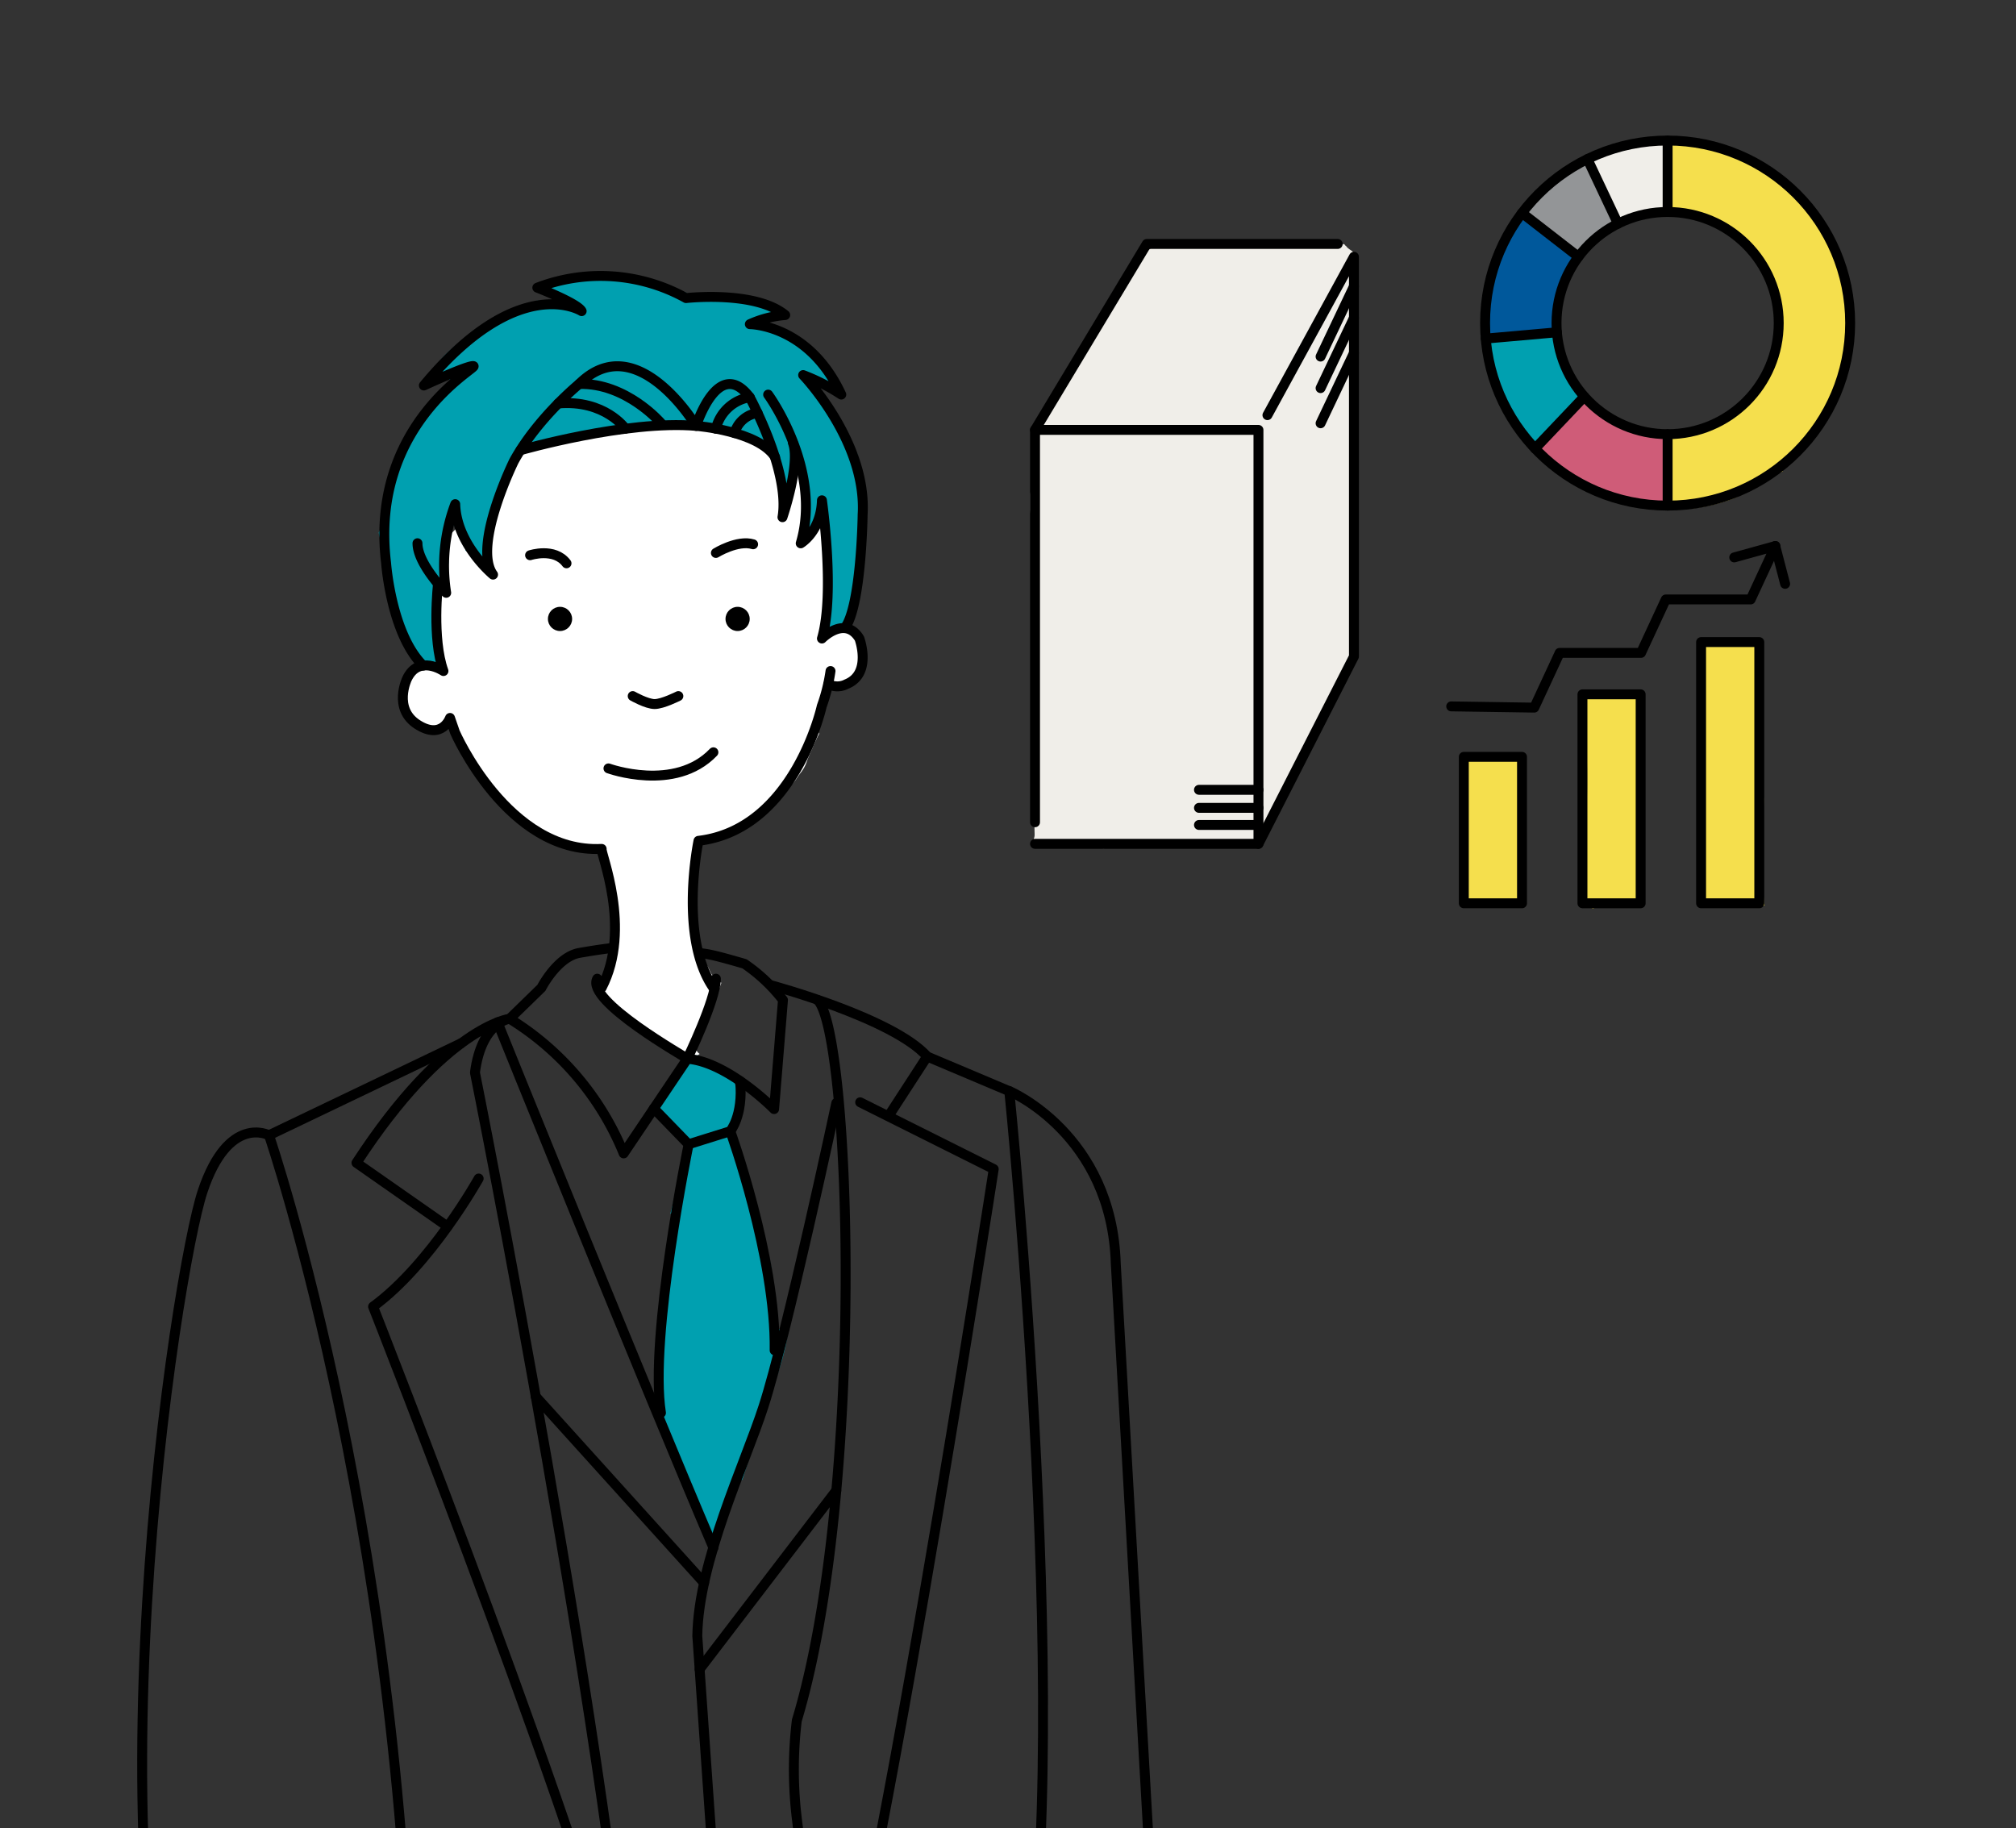 <svg id="レイヤー_34" data-name="レイヤー 34" xmlns="http://www.w3.org/2000/svg" xmlns:xlink="http://www.w3.org/1999/xlink" viewBox="0 0 406.64 368.76"><rect x="0" y="0" width="406.64" height="368.76" fill="#333333" stroke="none"/><defs><style>.cls-1,.cls-6{fill:none;}.cls-2{clip-path:url(#clip-path);}.cls-3{clip-path:url(#clip-path-2);}.cls-4{fill:#fff;}.cls-5{fill:#00a0b0;}.cls-6{stroke:#000;stroke-linecap:round;stroke-linejoin:round;stroke-width:2px;}.cls-7{fill:#f5df4d;}.cls-8{fill:#939597;}.cls-9{fill:#f0eee9;}.cls-10{fill:#cf5c78;}.cls-11{fill:#00589b;}</style><clipPath id="clip-path"><rect class="cls-1" width="406.64" height="368.76"/></clipPath><clipPath id="clip-path-2"><rect class="cls-1" y="24.23" width="266.55" height="344.54"/></clipPath></defs><g class="cls-2"><g class="cls-3"><path class="cls-4" d="M165,147.16a21.58,21.58,0,0,1,.12-2.27,11.12,11.12,0,0,1,.87-2.63c.48-1.39.58-3.19,1.82-4.12.79-.6,1.62-.41,2.52-.54.75-.12,1-.59,1.52-1.08a3.56,3.56,0,0,0,1-1.76,14.81,14.81,0,0,0,.85-2.67,4.05,4.05,0,0,0-.18-2.07,9,9,0,0,0-.85-2.33,18.1,18.1,0,0,1-1.36-1.53,3.32,3.32,0,0,1,0-2.9,13.47,13.47,0,0,0,.87-2.37c.22-1,.4-2,.69-2.92.14-.48.28-1,.46-1.6a4,4,0,0,0-1.14-.54,5.18,5.18,0,0,0-2.59.12A4.15,4.15,0,0,0,167,110.7l.35-.35c1.52-1.75,2.49-4.8,1.09-6.76a4.18,4.18,0,0,0-.43-6.48A6.25,6.25,0,0,0,165.91,96a2.5,2.5,0,0,0,.49-.89,2.69,2.69,0,0,0,.2-.51,4,4,0,0,0,1.21-2.85c0-3.34-4.28-5.33-8.25-6.67A60.07,60.07,0,0,0,150.93,84a4,4,0,0,0-3.72-1.1,3.89,3.89,0,0,0-2.6-2.33,4.11,4.11,0,0,0-3.07.42v0l-.15.11c-1.13.61-2.18,1.53-3.26,2.16-.66.45-1.32.91-2,1.38l-.22,0a4,4,0,0,0-5.62-1.75c-1.29.87-2.55,1.77-3.81,2.68l-2.56.23a4,4,0,0,0-3.78-2.7c-2.08,0-3.4,1.75-4.94,2.9-.34.29-.66.59-1,.88a3.88,3.88,0,0,0-1.42.63,35.13,35.13,0,0,0-8.15,2.87c-2,1.11-5,2.06-5.22,4.73a6,6,0,0,0,.07,1.3c-2.12,1.25-3.7,3.07-2.64,5.49-1.94,1.88-3.87,3.78-5.78,5.68-2.42,2.31-4.63,4.8-6.87,7.27-1.1,1.39-2.72,2.68-2.66,4.61a3.77,3.77,0,0,0,.48,1.89c-1.47,2.55-2.1,5.07-1,7.46.06.1.15.19.22.29l.15-.1a2,2,0,0,1,1.54-.2,2,2,0,0,1,1.42,2.32,2.2,2.2,0,0,1,.44.33,2,2,0,0,1,0,2.83,14.68,14.68,0,0,0-1.88,1.9c-.12.13-.22.28-.33.42l-.06.15a5.25,5.25,0,0,1-.52,1.45,6,6,0,0,0-.9,2.22c0,.77.65,1.6.91,2.41a4.58,4.58,0,0,0,.89,1.76,16.38,16.38,0,0,0,1.68,1.84c.19.17.42.54.61.63a4.69,4.69,0,0,0,1.21.12,10.15,10.15,0,0,0,2.24-.41,1.93,1.93,0,0,1,1.4-.14c1.49.41,1.38,1.66,2.17,2.65a6.73,6.73,0,0,1,.94,1.59,9.2,9.2,0,0,0,1.12,1.67c.4.54.63,1.17,1.06,1.69A11.37,11.37,0,0,1,96.58,156,15.94,15.94,0,0,0,98.8,159a73.64,73.64,0,0,0,6.16,6.08c1.06.94,2.28,1.71,3.4,2.58a28.68,28.68,0,0,0,2.86,2.05,2,2,0,0,1,.75.71c.48.09,1,.18,1.43.25,1.48.2,3,.29,4.48.48s3.16,0,3.94,1.49a6.45,6.45,0,0,1,.28,2.84,12.58,12.58,0,0,0,.14,2.38c.34,1.52,1,2.92,1.27,4.49.28,1.77.27,3.58.43,5.37,0,.07.09.83,0,.37a2.74,2.74,0,0,1,0,1.21,2,2,0,0,1-1.11,1.28,2.73,2.73,0,0,1,.51,1.87,8.81,8.81,0,0,1-.91,2.53c-.49,1.29-.59,3.06-1.7,4a2.1,2.1,0,0,1-1,.46,1.66,1.66,0,0,1,.06.16,8.17,8.17,0,0,0,1,1.16,28.17,28.17,0,0,0,2.28,2.14,19,19,0,0,0,3,2.15c1.15.76,2.11,1.72,3.18,2.58s2,1.57,2.95,2.39a16,16,0,0,0,2.75,1.78,19.27,19.27,0,0,1,3.4,1.87,2.07,2.07,0,0,1,.32.35c.84-.43,1.66-.92,2.46-1.42a2.1,2.1,0,0,1-.86-2.21c.66-3,2.52-5.74,3.8-8.52l.06-.11c.46-1.17.91-2.35,1.38-3.51a6.33,6.33,0,0,1-2.07-1.87l-.06,0,0,0s0-.1,0-.15a2.87,2.87,0,0,1-.2-.39,5.47,5.47,0,0,0-1-1.63,5.58,5.58,0,0,1-1.13-2.67c-.72-4.08-1.76-8.27-1.54-12.45a57.81,57.81,0,0,1,1.11-6.53,4.45,4.45,0,0,1,.82-2.47,5.48,5.48,0,0,1,1.81-1c1.92-.86,3.88-1.66,5.84-2.43,1.24-.49,2.48-.93,3.69-1.44a1.86,1.86,0,0,1,.59-1c1.58-1.47,3.08-3,4.72-4.39a21,21,0,0,0,2-2c.58-.64.93-1.37,1.45-2a7.36,7.36,0,0,0,1.2-2.22c.36-1.07.86-2,1.3-3.08.38-.88.77-1.71,1.19-2.53A2,2,0,0,1,165,147.16Z"/><path class="cls-5" d="M174.72,98.89c-.12-.19-.25-.37-.36-.57A13.25,13.25,0,0,1,173,93.84a18.59,18.59,0,0,1-.06-2.31,15.18,15.18,0,0,1-4.14-7.48,5.17,5.17,0,0,1-2.09-3.64l-.49-.72a3,3,0,0,0-.68-.64,3.24,3.24,0,0,1-.38-.36c-.09-.1-.22-.35-.29-.4-.53-.35,0-1.22.5-.86a2.62,2.62,0,0,1,.5.55,2.38,2.38,0,0,0,.44.4,2.82,2.82,0,0,1,.53.5,3.72,3.72,0,0,1,1.4-2,12.23,12.23,0,0,1-1.4-1.17,4.07,4.07,0,0,1-1.22-3A6.81,6.81,0,0,0,164,71.21a19.62,19.62,0,0,1-1.76-1.77,8.45,8.45,0,0,1-1.29-.93l-.18-.14a4.71,4.71,0,0,1-3-2.34,4.54,4.54,0,0,1-.53-.12,22.55,22.55,0,0,1-2.4-.68.5.5,0,0,1,.14-1c.3,0,.61,0,.91,0l.51,0,.35,0a1.45,1.45,0,0,1,.29,0l.05-.06a.44.44,0,0,1,.24-.09s0-.09,0-.13a4.65,4.65,0,0,1,.38-1.69,5.34,5.34,0,0,1-.82-.37c-4.49-2.56-9.89-2.79-14.89-2a5.69,5.69,0,0,1-3.87-1,3.51,3.51,0,0,1-2.56-.1,54.42,54.42,0,0,0-9.83-3.39c-.73.14-1.47.27-2.2.38-3.85.62-7.72,1.07-11.6,1.39a4.39,4.39,0,0,1-.63,0c-.7.3-1.4.62-2.09,1a6.17,6.17,0,0,1-.15.84,1.54,1.54,0,0,1,.42.07l.6.21a1.53,1.53,0,0,0,.29.11l.36.13.15.05a.73.73,0,0,1,.17.07h.05a.41.41,0,0,1,.19,0l.23,0h.07a.5.5,0,0,1,0,1,21.77,21.77,0,0,1-3.23,0l-.08,0a4.34,4.34,0,0,1-3.47,2,8.25,8.25,0,0,0-3.8.73c-1.31.76-2.63,1.82-3.36,2.29-1.85,1.19-3.7,2.42-5.43,3.77a26.7,26.7,0,0,0-4.8,4.89,4.27,4.27,0,0,1,1.21,1.3,4.37,4.37,0,0,1,.46,1.17c.3-.16.61-.3.92-.43a.45.45,0,0,1,.51.18.35.35,0,0,1,.17.06.57.57,0,0,1,.26.62c-.07.26-.38.45-.6.59a3.86,3.86,0,0,1-.56.32l-.09,0-.16.07-.29.15-.09,0A5.28,5.28,0,0,1,87,81.86c-.23.17-.47.32-.71.47-1,1.46-2.11,2.82-3.11,4.28a32.58,32.58,0,0,1-1.69,2.87,2.07,2.07,0,0,1-.57.64l-.11.1a3.14,3.14,0,0,1,0,.39A3.91,3.91,0,0,1,79.44,93c-.68,3-1.28,6.08-1.84,9.14a14.26,14.26,0,0,1-1.21,5.31c.25,1.31.66,2.59,1,3.91a4.4,4.4,0,0,1-.22,2.84,53.56,53.56,0,0,0,1.06,5.45c.54,2,1.6,3.76,2.24,5.72,1.13,3.49,3.8,6,4.42,9.26a5.33,5.33,0,0,1,3,0,8,8,0,0,0,1.58-3.28,5.36,5.36,0,0,1-.7-2.41c-.11-2.25-.09-4.55-.09-6.8a4.75,4.75,0,0,1,1.1-3c0-.12-.05-.28-.07-.44-.1-.31-.19-.62-.28-.93a4.38,4.38,0,0,1,1.06-4.08q0-.29,0-.6s0-.06,0-.1l-.4,0a.5.5,0,0,1,0-1l.48-.06c0-.35,0-.7,0-1,.08-1.51.13-3,.18-4.52a.51.51,0,0,1,.94-.25,15.89,15.89,0,0,1,1.72,3,7.67,7.67,0,0,1,.48,1.7c0,.07,0,.13,0,.19l.17.14A.5.5,0,0,1,95,111c.57.64,1.21,1.21,1.78,1.85a.51.51,0,0,1,.1.48l.07.08a6.31,6.31,0,0,1,1.35,2.21c0,.14.08.34.13.55l.16.28a4.89,4.89,0,0,0,.19-.46c.69-1.93.1-4.12.06-6.2-.07-4.07,1.42-8.35,3-12.06,1.15-2.68,2.68-6.61,5.89-7.27a5.16,5.16,0,0,1,1-.1,4.65,4.65,0,0,1,3-1.45c4.12-.38,8-2.07,12.15-2.42,3.84-.32,7.74-.58,11.6-.67,6.27-.15,17.77-.08,20.78,6.75a4.61,4.61,0,0,1,.23,3.26,5.26,5.26,0,0,1,.73,1.35l.12.34a5.31,5.31,0,0,1,.16,3.67c.08.26.15.5.21.71a5.23,5.23,0,0,1,1.37,0c0-.1,0-.21.08-.32.13-.48.25-1,.37-1.42.18-.63.34-1.26.51-1.89a2.76,2.76,0,0,1,.21-1.39.49.49,0,0,1,.41-.22v-.4a.5.5,0,0,1,1,0c0,2.21,0,4.42.09,6.63,0,.19,0,.37,0,.56a4.16,4.16,0,0,1,.77,2.71,18.92,18.92,0,0,1-.35,2.87,4.27,4.27,0,0,1,1.19.14.6.6,0,0,1,0-.29,2.59,2.59,0,0,1,1-1.15c.11-.17.23-.33.32-.5a1,1,0,0,1,.13-.49.5.5,0,0,1,.93.26c0,.37,0,.74.05,1.11a.33.33,0,0,1,0,.15v2.58a5.09,5.09,0,0,1,.93,2.55,72.78,72.78,0,0,1-.14,9.22A17.4,17.4,0,0,1,165.4,128a4.17,4.17,0,0,0,.4.3,4.88,4.88,0,0,1,2.54-1.23,4.36,4.36,0,0,1,2,.2l.15,0a3.93,3.93,0,0,1,.15-.76c.66-2.11.64-4.23,1.49-6.3.63-1.54,1.28-3,1.85-4.53A58.28,58.28,0,0,1,174.72,98.89Z"/><path class="cls-5" d="M135.67,311.61a7.33,7.33,0,0,0,2.72,3.77A12.38,12.38,0,0,1,135.67,311.61Z"/><path class="cls-5" d="M158.8,268.13a1.84,1.84,0,0,1-2.56-1.31l-.06-.53h0c-.14-2.29-.28-4.59-.38-6.89-.1-2.06,0-4.1-.89-6a16.13,16.13,0,0,1-1.64-5.78c-.07-.77-.09-1.54-.1-2.31a5.89,5.89,0,0,1-.81-1.2,5.46,5.46,0,0,1-.46-1.36,2.33,2.33,0,0,0,0-.28c0-.12,0-.13,0,0-.07-.14-.08-.18,0-.11h0a4.54,4.54,0,0,1-1-2.62c0,.43,0-.27,0-.29-.21-1.48-.35-3-.47-4.44l-.19-.13c-.36-.54-.74-1.09-1.13-1.63.13-.44.25-.88.38-1.32a5.82,5.82,0,0,1-1-1.09,1.37,1.37,0,0,1-.2-.48,3.08,3.08,0,0,1-.16-.38,4.24,4.24,0,0,1-.13-1.07,7.49,7.49,0,0,1,.92-3.09c.2-.41.41-.8.6-1.21a1.42,1.42,0,0,0,.12-.25.15.15,0,0,1,0-.09,4.09,4.09,0,0,1,.2-.52,5.5,5.5,0,0,0,.16-.58c0-.11,0-.23.07-.34s0-.1,0,.05c0,.31,0,.17.06-.4.15-.29,0,.18,0,.17a1.32,1.32,0,0,0,.09-.46,7.12,7.12,0,0,0-1.69-2.32,7.32,7.32,0,0,0-3.1-5c-.14-.14-.3-.27-.45-.4l-.13,0a5.83,5.83,0,0,1-1.06-.38,1.92,1.92,0,0,1-.25-.12c.14.11.28.09,0,.07a4.81,4.81,0,0,1-1.72-.55l-.65-.35-.34-.16-.21-.11h0a5.84,5.84,0,0,0-1.77.34l-.87.34a2,2,0,0,1-.56,1.63c-.93.93-1.9,1.86-2.76,2.86-.16.19-.32.38-.5.56l-.1.11a3,3,0,0,0-.18.3c-.28.52-.5,1.07-.79,1.58s-.62,1-.92,1.51a7.66,7.66,0,0,0-.62,1.29c-.1.28-.18.56-.26.84a1.62,1.62,0,0,1,1.3.56c.78,1,1.91,1.79,2.67,2.79a5.72,5.72,0,0,0,1.35,1.47,3.59,3.59,0,0,1,1.89,2.79,8.13,8.13,0,0,1-1,3.44c-1,2.37-1.08,4.89-1.71,7.37-.17.7-.36,1.39-.56,2.09a2.26,2.26,0,0,1,.56,1.27,9,9,0,0,1,0,2.08,2.11,2.11,0,0,1-1,1.62c-.11.82-.1,1.71-.14,2.38-.1,1.46-.16,2.93-.3,4.39-.29,2.89-.8,5.76-1.27,8.63a78.53,78.53,0,0,0-.75,17.2l0,0,0,0c0,.25,0,.5,0,.74a1.7,1.7,0,0,1-.2.94c.9,2.72,1.83,5.42,2.82,8.11s2,5.05,3.16,7.52c.86,1.43,1.74,2.84,2.58,4.28,1.15,2,1.48,4.15,2.41,6.18a2.18,2.18,0,0,1-.08,2.13l.06.09c.21.32.4.65.6,1a2.32,2.32,0,0,1,.54-1.23,6.59,6.59,0,0,0,.89-1.38l.18-.51a1.89,1.89,0,0,1,.2-.43,22,22,0,0,0,.71-3.76,7.41,7.41,0,0,1,1.29-3.32l.48-.65a24.44,24.44,0,0,1,1-2.71,1.64,1.64,0,0,1,.77-.84q2.12-6.53,4.24-13.06c1.79-5.52,4.44-11.39,5-17.25A1.27,1.27,0,0,1,158.8,268.13Z"/><path class="cls-6" d="M143.89,199.26c-7.06-10.24-3-29.65-3-29.65,19.4-2.3,24.86-27.15,24.86-27.15a35.65,35.65,0,0,0,1.77-7.1"/><path class="cls-6" d="M127.62,140.41s2.8,1.6,4.41,1.61,4.8-1.61,4.8-1.61"/><path class="cls-6" d="M122.73,155s13.39,4.89,21.17-3.25"/><path class="cls-6" d="M144.4,111.54s4.38-2.71,7.51-1.75"/><circle cx="148.78" cy="124.85" r="2.44"/><circle cx="112.96" cy="124.85" r="2.44"/><path class="cls-6" d="M106.92,112s4.91-1.63,7.35,1.63"/><path class="cls-6" d="M159.93,89.33c1.58,4.21-2.1,15-2.1,15,1.58-9.2-6.6-24.19-6.6-24.19-6.34-8.42-10.82,5.78-10.82,5.78s-12-20-23.61-8.45c0,0-8.41,6.88-13.15,15.56,0,0-8.41,17.09-4.2,22.88,0,0-7.37-6.05-7.63-14.21A35.31,35.31,0,0,0,90,119.58s-5.79-5.79-5.79-10"/><path class="cls-6" d="M154.94,79.6s11,15,6.57,30c0,0,4.08-2.36,4.28-8.68,0,0,2.69,18.68,0,27.88,0,0,4.66-4.73,7.56,0,0,0,2.63,7.1-2.63,9.21a3.93,3.93,0,0,1-3.63,0"/><path class="cls-6" d="M88.35,117.77s-1.26,11,1.1,17.59c0,0-5-3.42-7.36,1.57,0,0-2.89,6,2.1,9.21s6.58-1.32,6.58-1.32l1,2.89s10.65,24.49,29.59,23.53c-.33.68,6.21,16.07,0,28"/><path class="cls-6" d="M85.35,134.26c-6.46-6.37-7.47-20.68-7.47-20.68-3.42-28,18.67-39.5,17.62-39.73s-10,3.91-10,3.91c19.2-23.14,31.82-15,31.82-15-.79-1.58-8.94-4.73-8.94-4.73a35.53,35.53,0,0,1,30,2.1s13.94-1.58,20,3.42a21.35,21.35,0,0,0-7.13,1.84s11.86,0,18.44,14.2A39.62,39.62,0,0,0,162,75.66s12.88,13.41,12,28.14c0,0-.24,18.44-3.6,22.89"/><path class="cls-6" d="M105,90.81s21.38-6.13,35.45-4.9c0,0,12.52,1,15.89,6.29"/><path class="cls-6" d="M144.4,86.48a8.43,8.43,0,0,1,6.83-6.35"/><path class="cls-6" d="M148.16,87.36a5.64,5.64,0,0,1,4.65-4.06"/><path class="cls-6" d="M133.32,85.33s-7-8.16-16.52-7.87"/><path class="cls-6" d="M126.16,86.48s-4.13-5.92-13.58-5.09"/><path class="cls-6" d="M120.47,197.42c-2.5,4.42,18,15.9,18.16,16.15,0,0,5.77-11.86,5.77-16.15"/><path class="cls-6" d="M141.17,192.25c1.61.19,2.7.33,9,2.17a34.31,34.31,0,0,1,7.76,7.3l-1.79,22s-9.35-9.52-17.5-10.15l-12.84,19.09a57.24,57.24,0,0,0-23-27.16l6.4-6.23s3.19-6.26,7.66-7.05,6.73-1,6.73-1"/><path class="cls-6" d="M131.88,223.6l7,7.22,8.41-2.63s2.67-3.13,2-10.11"/><path class="cls-6" d="M147.31,228.19s9.21,25.51,8.94,44.19"/><path class="cls-6" d="M138.9,230.82s-8,38.93-5.58,54.18"/><path class="cls-6" d="M155.56,198.75s24.62,6.64,31.46,14.36l-7.36,11.34"/><path class="cls-6" d="M173.5,222.35l26.94,13.47s-26,168.58-34.19,180.41"/><path class="cls-6" d="M164.91,201.72c6.73,6.49,9.75,99.06-4.19,145.35a82.66,82.66,0,0,0,0,19.72s6.58,53.12,5.53,56"/><path class="cls-6" d="M128.8,426.75c-5.11-71.27-33-210.39-33-210.39,1.32-10.26,7-10.86,7-10.86S89.85,207,71.9,234.57l18.34,12.82"/><path class="cls-6" d="M96.55,237.73s-9.66,17.35-21.3,25.84c0,0,45.16,114.59,52.37,149.41"/><path class="cls-6" d="M100.35,206.21s29.8,73.8,43.55,106"/><path class="cls-6" d="M168.69,222.49s-10,46.78-14.7,61.26c-3.7,11.45-13.11,31.13-13.34,46.25l6.66,95.22"/><line class="cls-6" x1="141.12" y1="336.71" x2="168.69" y2="300.66"/><line class="cls-6" x1="108.05" y1="281.69" x2="142.02" y2="319.29"/><path class="cls-6" d="M187,213.11l16.58,7s13.8,135.1,2.11,190.72"/><path class="cls-6" d="M93,210.45,54.26,229s28.92,84.49,28.92,196.24"/><path class="cls-6" d="M203.6,220.09s20.66,8.69,21.46,34.81l8.87,155.91"/><path class="cls-6" d="M54.26,229s-8.16-4.38-13.4,11.34-24.58,137.44,0,204"/></g><path class="cls-7" d="M373.3,60.63a4.13,4.13,0,0,1,.11-2.09,1.53,1.53,0,0,1-1-.79c-1.77-4.07-3.57-8.09-5.13-12.24a10.44,10.44,0,0,0-2.79-3.94A20.62,20.62,0,0,1,362,38a1.91,1.91,0,0,1-.57-.35l-.28-.25a2.35,2.35,0,0,1-1-.47c-3.43-2.79-7.06-5.35-11.4-6.43-1.13-.28-2.26-.54-3.36-.93a12.18,12.18,0,0,0-3-.83c-2-.18-3.86.1-5.63-.9l-.6,0c0,1.75-.08,3.5-.15,5.24s-.13,3.31-.21,5a14.63,14.63,0,0,1-.26,3.56,5.12,5.12,0,0,0,.24.86c6.09.29,12.43,2.46,16.89,6.7,2.24,2.12,3.43,5.18,4.25,8.09a23,23,0,0,1,.91,6.36,11.26,11.26,0,0,1,.41,2.08c.22,2.56-1,4.77-1.69,7.15a14.07,14.07,0,0,1-1.49,3.71,6.29,6.29,0,0,1-2.42,2.66,18.73,18.73,0,0,1-4.92,4.8,18.2,18.2,0,0,1-6.33,2.56,20.49,20.49,0,0,1-4.43.59,4,4,0,0,0-.37.34c-.21.07-.41.14-.6.22.07,4.4-.12,8.8,0,13.2a9.28,9.28,0,0,0,.93-.06,6.7,6.7,0,0,0,2.1,1.22,5.2,5.2,0,0,0,.75.2c.11.12.22.25.34.36a36.3,36.3,0,0,0,9.2-2c3.66-1.41,6.59-4.16,10.25-5.57a1.68,1.68,0,0,1,.43-.85,68.94,68.94,0,0,0,7.56-10.41c2.15-3.47,4.66-7,5.11-11.13.24-2.18.34-4.32.79-6.47a14.67,14.67,0,0,0,.41-2.71A12.11,12.11,0,0,0,373.3,60.63Z"/><path class="cls-5" d="M317.41,76a3.32,3.32,0,0,1-.64-.88c-.33-.68-.41-1.44-.74-2.11a14.22,14.22,0,0,1-1.16-2.62,13.1,13.1,0,0,1-.36-2.17,8.94,8.94,0,0,0-1-1.42,86.08,86.08,0,0,1-13.22.93l-.16,0a7.65,7.65,0,0,0-.94,1.17c1.1,3.64,1.71,7.42,2.71,11.09a21.31,21.31,0,0,0,1,2.47,1.7,1.7,0,0,1,.93.79c1.29,2.18,2.68,4.29,4.13,6.36,2.92,1.16,7-1.18,6.92-4.45l1.63-1.08a5.27,5.27,0,0,0,.87-8Z"/><path class="cls-8" d="M326.07,42.9l-.09-.18c-.3-.65-.55-1.34-.84-1.92s-.75-1.16-1.11-1.75a14.84,14.84,0,0,1-2.11-3.81c-.14-.53-.73-1-1-1.52a3.44,3.44,0,0,1-.41-1.19,4.11,4.11,0,0,0-1.62-.36,51.09,51.09,0,0,0-5.61,3.93,27.48,27.48,0,0,0-2.49,2.1,19.43,19.43,0,0,1-2.8,2.12,4.13,4.13,0,0,0,1.84,4.78c2.42,1.34,4,4.1,6.59,5,3.08,1,5.64-.61,7.15-3.15.11,0,.21,0,.33,0A2.52,2.52,0,0,0,326,43.24C326,43.13,326.05,43,326.07,42.9Z"/><path class="cls-7" d="M330.79,163.59a55.94,55.94,0,0,0-.2-6.21,26,26,0,0,1-.09-5.85c.25-1.94.73-3.83,1-5.76a49.17,49.17,0,0,0,.15-6.19,8,8,0,0,0-1.77-.35h-.58a2,2,0,0,1-1.54.85,40.25,40.25,0,0,1-5.6,0l-.19,0c-1,0-2,0-3.05-.11-.17,1-.31,2-.42,3l-.12,1.32a2.18,2.18,0,0,1,.63.54,4,4,0,0,1,.49,3.08c-.18,1.24-.36,2.48-.53,3.72v0a1.72,1.72,0,0,1,1.13,1.65,235.58,235.58,0,0,1-1,26,2.19,2.19,0,0,1-.23.82,9.14,9.14,0,0,0,2.28,3.12l.35,0a1.93,1.93,0,0,1,1.06-.43l1.36-.08a3,3,0,0,1,.46-.06c.94,0,1.87-.12,2.8-.14a1.73,1.73,0,0,1,1.28.47l1.56,0a6.11,6.11,0,0,0,.93-1.2C330.73,175.72,330.71,169.66,330.79,163.59Z"/><path class="cls-7" d="M307.43,157.27a36.53,36.53,0,0,1-.19-4.56,2,2,0,0,0,0-.24,1.68,1.68,0,0,1-1.23.47h-4.48a1.72,1.72,0,0,1-1.23-.47c-.72,0-1.43,0-2.15,0a3.79,3.79,0,0,0-.53.53,4.9,4.9,0,0,0-2.08-.26c0,8.17-.18,16.34-.69,24.49a2.84,2.84,0,0,1-.06.31,19.84,19.84,0,0,1,.49,3c0,.12,0,.24,0,.36a9.14,9.14,0,0,0,3.1,2.06,2.22,2.22,0,0,1,.74-.21,9.9,9.9,0,0,1,2.87.24l.46,0a4.13,4.13,0,0,0,1.31-1.19,4.46,4.46,0,0,0,3.3-.19c-.41-6.49.33-13,.41-19.45C307.55,160.59,307.54,158.93,307.43,157.27Z"/><path class="cls-7" d="M355.82,182.08a94.36,94.36,0,0,1-.24-11.89l.18-9.07a47.43,47.43,0,0,1-.59-10c.07-1.59.24-3.18.44-4.76a2.13,2.13,0,0,1-.49-1.15c-.12-1.05-.28-2.08-.5-3.11a1.59,1.59,0,0,1-.14-.7.76.76,0,0,1,0-.15,1.82,1.82,0,0,1,.15-.63c0-3.46-.05-7,.15-10.39,0-.19,0-.37,0-.56-2.71-.19-5.41-.39-8.11-.63l-1.71.05a1.72,1.72,0,0,1-.89-.24h-.22a2,2,0,0,1-.51-.08,5.15,5.15,0,0,0-.56.16c0,.67,0,1.34,0,2,0,5.9.06,11.8.33,17.69v.14a1.77,1.77,0,0,1,.57,1.24,209.31,209.31,0,0,1-.28,22.82,1.87,1.87,0,0,1-.71,1.32c.22,3,.53,6,.9,9a1.82,1.82,0,0,1,.87-.42,1.67,1.67,0,0,1,1-.33c1.28,0,2.54.07,3.81.17a1.9,1.9,0,0,1,.25,0h3.92a2.19,2.19,0,0,1,.54.08l1.71.07.23-.08A2.55,2.55,0,0,1,355.82,182.08Z"/><path class="cls-9" d="M273,111.83q0-5.61.05-11.23c0-1.9,0-3.81,0-5.71a21.49,21.49,0,0,1,.2-3.93,14.83,14.83,0,0,1-.23-3.62c.07-3.42.37-6.83.38-10.25,0-8.56-.62-17.27-.13-25.86l-.06-.07-.34-.36c-.1-.1-.19-.18-.14-.16a6.38,6.38,0,0,1-.86-.61,2.41,2.41,0,0,1-.34-.37l-.06-.08s0,.07-.06,0-.17-.22-.26-.32l0,0c-4.52-.22-9.05-.44-13.58-.62a1.65,1.65,0,0,1-1.12.43c-6.44,0-12.87-.29-19.28-.76a11.53,11.53,0,0,0-8.45,5.19c-3.8,5.52-7.18,11.4-10.75,17.07-1,1.61-2.29,3.42-3.25,5.31l-.4.39a1.6,1.6,0,0,1-.13,1.52c-.78,1.19-1.56,2.38-2.39,3.53s-1.33,2.59-1.93,3.86-1.22,2.73-1.77,4.11a1.62,1.62,0,0,1,.56,1.32c-.31,3-.58,6.1-.83,9.15,0,.54,0,1.08,0,1.62s0,.95,0,1.42c.43,7.76.58,15.54.5,23.32a2,2,0,0,1-.1.62c-.11,6.61,0,13.22.12,19.84.08,7.26.18,14.53.34,21.8a2,2,0,0,1-.2.88l1.51.54a3,3,0,0,0,.59.14,3.56,3.56,0,0,0,2,.7l.17.24.27,0,1.77-.09a1.75,1.75,0,0,1,.94-.23c1,0,2,.09,2.94.11a1.82,1.82,0,0,1,.64.12c1.12.09,2.23.21,3.34.35a2.34,2.34,0,0,1,.68-.15c1.92-.1,3.84-.21,5.76-.21a1.38,1.38,0,0,1,.46.05c4.14-.13,8.28-.14,12.41,0,3.09.1,6.23.31,9.34.25l.55-.19c2.54-1,3.54-3.31,4-5.82a3.66,3.66,0,0,0,.85-.86,51.42,51.42,0,0,0,5.26-9.84q2.2-3.81,4.09-7.77c.64-.94,1.3-1.85,2-2.76a1.34,1.34,0,0,1,.11-.61c0-.06.05-.12.08-.19a2.24,2.24,0,0,1,.21-1,25.72,25.72,0,0,1,1.4-2.58c.84-1.71,1.75-3.38,2.69-5l.48-.84Q273,122.63,273,111.83Z"/><path class="cls-10" d="M311.41,92.16c3.29,3.46,7.71,5.54,12,7.45a44.48,44.48,0,0,0,10.1,3.21A5.06,5.06,0,0,0,337,98.07c.25-3.6.8-7.75-.88-10.57a1.7,1.7,0,0,1-.67.13,15.18,15.18,0,0,1-9.91-3.25,6.07,6.07,0,0,1-2.81-2.2l-.22-.1a10.18,10.18,0,0,1-1.28-.9L321.1,81a5.84,5.84,0,0,0-1.91,0,4.09,4.09,0,0,0-.93-.13c-1.07,1-2.13,1.92-3.22,2.87-.67.58-1.33,1.17-2,1.79l-.16.17a18.47,18.47,0,0,1-1.8,2.15,1.76,1.76,0,0,1-.71.41l-.12.11a5.6,5.6,0,0,0-.39,3.28A1.92,1.92,0,0,1,311.41,92.16Z"/><path class="cls-11" d="M315.18,48.72c-.13-.09-.25-.19-.37-.29h0l0,0A11.09,11.09,0,0,1,313.25,47l0,0-.09-.06c-.14-.07-.29-.14-.42-.22a6.83,6.83,0,0,1-1.08-.77h0l-.13-.09c-.15-.08-.3-.15-.44-.24a6.29,6.29,0,0,1-1.1-.82,5.89,5.89,0,0,1-.57-.65,4.63,4.63,0,0,0-2.75.11,5.24,5.24,0,0,0-1.79,1.11,90.49,90.49,0,0,0-4.29,10.08,23,23,0,0,0-1.76,8.06c0,1.61.05,3.22.09,4.83a2.87,2.87,0,0,0,.29.31c.61,0,1.21,0,1.82-.06a29.65,29.65,0,0,0,4-.43,26.84,26.84,0,0,1,4.29-.39,23.53,23.53,0,0,0,3.94-.12,2.19,2.19,0,0,1,.51,0,5.34,5.34,0,0,0,1-.8,5.58,5.58,0,0,1-.69-2.42,7.92,7.92,0,0,1,.49-4.09c.51-1.13.79-2.31,1.23-3.46a16.35,16.35,0,0,1,1.53-3,8.58,8.58,0,0,0-1.83-5A1.12,1.12,0,0,1,315.18,48.72Z"/><path class="cls-9" d="M335.64,29a2,2,0,0,1-.79.16,53.52,53.52,0,0,0-8.29.82,35,35,0,0,1-3.64,1.15,1.82,1.82,0,0,1-1.5-.29,4.66,4.66,0,0,0,1.16,6.38,6.13,6.13,0,0,1,.7,2.15,7.75,7.75,0,0,1,.1,1,2.08,2.08,0,0,1,.19.29,11.09,11.09,0,0,1,.53,1.46l0,.1,0,0c.18.2.36.4.53.63l-.29-.38a4.6,4.6,0,0,1,1.11,1.7,2.11,2.11,0,0,1,.14.49c0,.16.06.32.1.48h0a14.89,14.89,0,0,1,4.63-1.36c1.05-.13,2.12-.12,3.18-.22a17.8,17.8,0,0,1,2.62-.21l.12-.13a6.42,6.42,0,0,1,.07-1c0-.22.05-.43.08-.64a2,2,0,0,1,0-.2c0-.29.07-.58.1-.87.09-.82.12-1.66.16-2.49a5.58,5.58,0,0,0-.38-.47c.24-1.4.49-2.8.72-4.2A5.1,5.1,0,0,0,335.64,29Z"/><circle class="cls-6" cx="336.37" cy="65.17" r="36.82"/><circle class="cls-6" cx="336.37" cy="65.17" r="22.41"/><line class="cls-6" x1="336.37" y1="28.35" x2="336.37" y2="42.76"/><line class="cls-6" x1="319.55" y1="80.03" x2="309.63" y2="90.48"/><line class="cls-6" x1="299.69" y1="68.3" x2="314.04" y2="67.03"/><line class="cls-6" x1="320.2" y1="32.09" x2="326.35" y2="45.12"/><line class="cls-6" x1="307" y1="42.97" x2="318.38" y2="51.8"/><line class="cls-6" x1="336.37" y1="87.59" x2="336.37" y2="101.99"/><rect class="cls-6" x="295.26" y="152.67" width="11.74" height="29.54"/><rect class="cls-6" x="319.19" y="140.06" width="11.74" height="42.15"/><rect class="cls-6" x="343.12" y="129.52" width="11.74" height="52.69"/><path class="cls-6" d="M292.72,142.49l16.75.25,5-10.78.11-.26H331l5-10.78h17.12l5-10.78-8.31,2.3"/><line class="cls-6" x1="358.08" y1="110.14" x2="360.07" y2="117.77"/><polyline class="cls-6" points="208.77 170.22 253.84 170.22 253.84 86.72 208.77 86.72 208.77 165.86"/><polyline class="cls-6" points="253.84 170.22 273.1 132.43 273.1 51.8 255.65 83.74"/><polyline class="cls-6" points="208.77 86.72 231.31 49.21 269.82 49.21"/><line class="cls-6" x1="241.84" y1="166.41" x2="253.84" y2="166.41"/><line class="cls-6" x1="241.84" y1="162.96" x2="253.84" y2="162.96"/><line class="cls-6" x1="241.84" y1="159.32" x2="253.84" y2="159.32"/><line class="cls-6" x1="266.37" y1="71.93" x2="273.1" y2="57.75"/><line class="cls-6" x1="266.37" y1="78.29" x2="273.1" y2="64.12"/><line class="cls-6" x1="266.37" y1="85.38" x2="273.1" y2="71.2"/></g></svg>